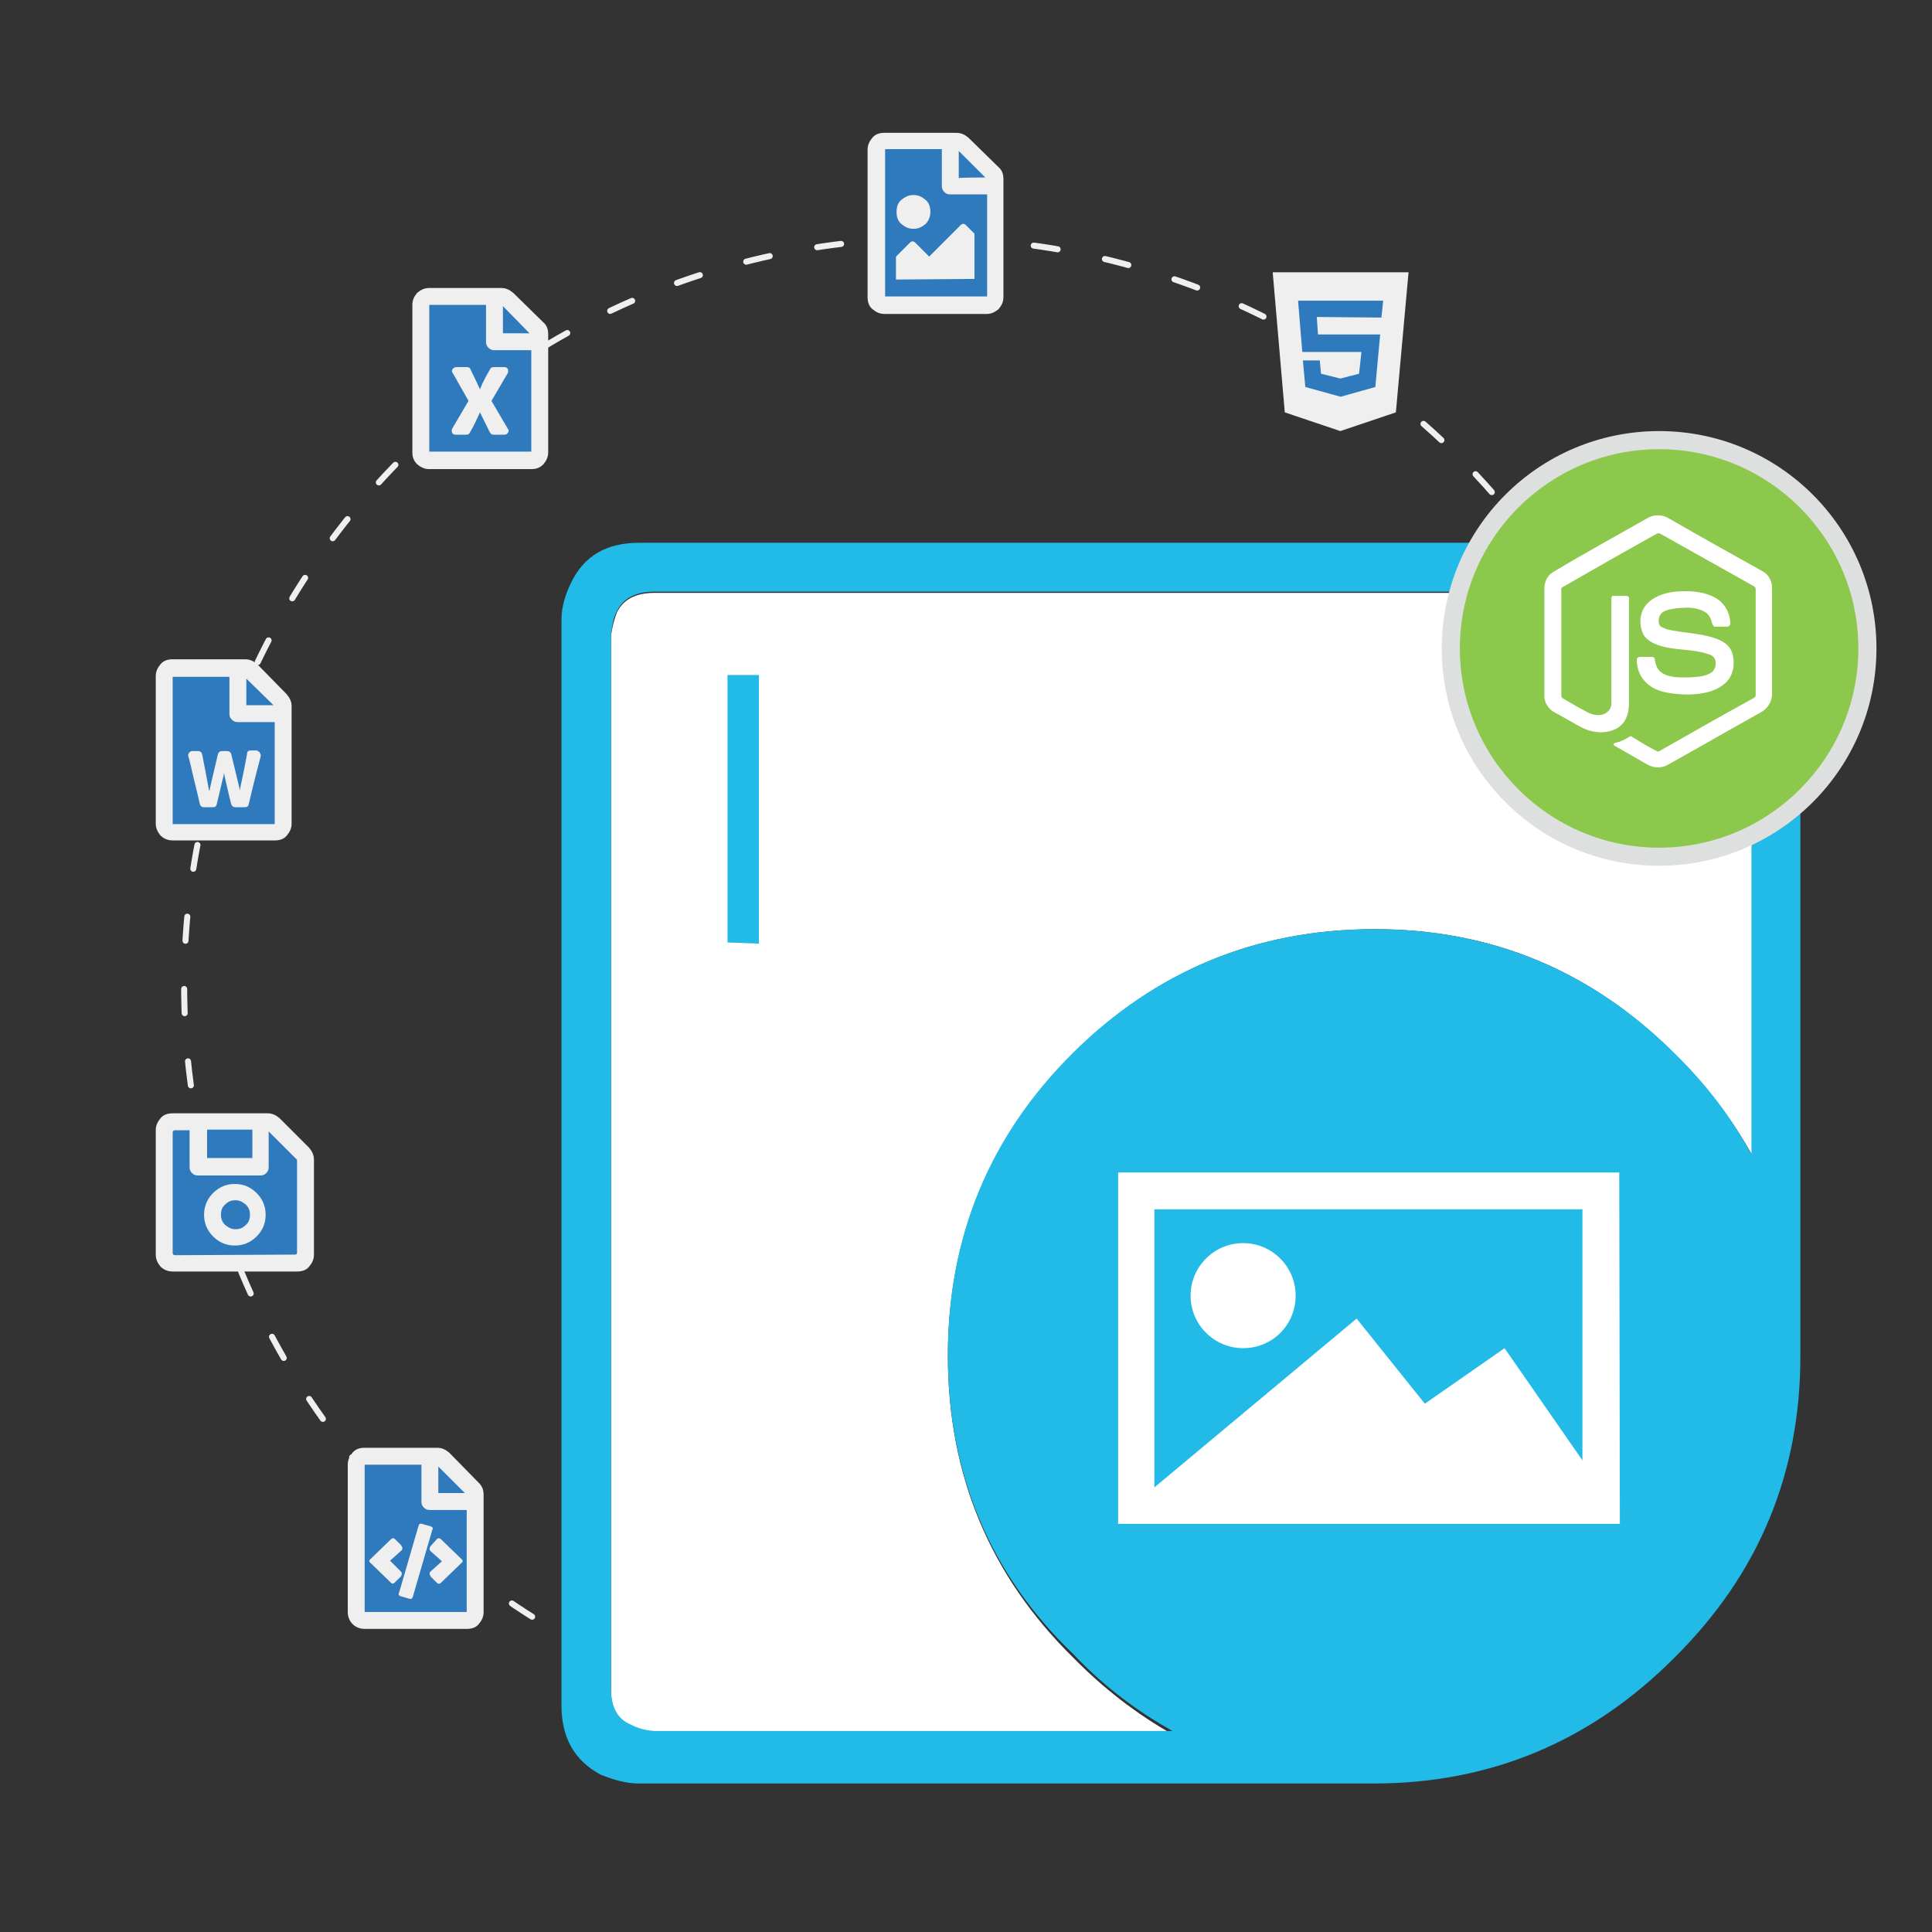 <?xml version="1.0" encoding="utf-8"?>
<!-- Generator: Adobe Illustrator 25.2.0, SVG Export Plug-In . SVG Version: 6.00 Build 0)  -->
<svg version="1.1" id="Layer_1" xmlns="http://www.w3.org/2000/svg" xmlns:xlink="http://www.w3.org/1999/xlink" x="0px" y="0px"
	 viewBox="0 0 320 320" style="enable-background:new 0 0 320 320;" xml:space="preserve">
<rect x="0" y="0" width="320" height="320" fill="#333333" stroke="none"/>
<style type="text/css">
	.st0{fill:none;stroke:#EFEFEF;stroke-linecap:round;stroke-linejoin:round;stroke-miterlimit:10;stroke-dasharray:4,8;}
	.st1{fill-rule:evenodd;clip-rule:evenodd;fill:#FFFFFF;}
	.st2{fill-rule:evenodd;clip-rule:evenodd;fill:#22BAE6;}
	.st3{fill:#22BAE6;}
	.st4{fill:#FFFFFF;}
	.st5{fill:#8CC84B;}
	.st6{fill:#DEDFDF;}
	.st7{fill:#2F7ABC;}
	.st8{fill:#EFEFEF;}
</style>
<circle class="st0" cx="154.2" cy="163.2" r="123.7"/>
<g id="Imaging">
	<path id="XMLID_4_" class="st1" d="M227.7,153.9c-19.6,0-36.3,6.9-50,20.7c-13.8,13.7-20.7,30.4-20.7,50s6.9,36.3,20.7,49.9
		c5.1,5.2,10.6,9.4,16.4,12.7h-85.8c-1.4-0.1-2.6-0.5-3.9-1.1c-2.2-1-3.2-3-3.2-6V105.3c0.2-1.5,0.6-2.9,1-3.9
		c1.1-2.2,3.2-3.2,6.2-3.2h174.6l1.1,0.2c1,0.2,1.9,0.5,2.7,0.8c2.3,1,3.4,3,3.4,6.2v85.9c-3.3-5.9-7.4-11.4-12.7-16.6
		C263.7,160.8,247.1,153.9,227.7,153.9z"/>
	<path id="XMLID_3_" class="st2" d="M227.7,153.9c19.3,0,36,6.9,49.8,20.7c5.2,5.1,9.4,10.7,12.6,16.6v-86c0-3.1-1.1-5.2-3.4-6.2
		c-0.8-0.3-1.7-0.6-2.7-0.8l-1.1-0.2H108.4c-3,0-5.1,1-6.2,3.2c-0.6,1.1-0.8,2.4-1,3.9v174.5c0,3,1,5.1,3.2,6c1.3,0.7,2.6,1,3.9,1.1
		h85.9c-5.9-3.3-11.4-7.4-16.4-12.7C163.9,260.7,157,244,157,224.4s6.9-36.3,20.7-50C191.4,160.8,208.1,153.9,227.7,153.9z
		 M287.5,90.1c1.9,0.4,3.4,0.8,4.3,1.4c4.2,2.1,6.4,5.8,6.4,11.2v121.9c0,19.5-6.9,36.1-20.8,49.9c-13.8,13.9-30.5,20.9-49.8,20.9
		H105.8c-2.1,0-4.2-0.6-6.4-1.5c-4.2-2.3-6.4-6-6.4-11.4V102.7c0-2.2,0.6-4.2,1.7-6.4c2.1-4.2,5.7-6.4,11.2-6.4h179.7L287.5,90.1z"
		/>
	<g>
		<path class="st3" d="M120.5,156.1v-44.3h5.2v44.5L120.5,156.1L120.5,156.1z"/>
	</g>
	<g>
		<g>
			<path class="st4" d="M262.1,200.3v46.1h-70.9v-46.1H262.1 M268.2,194.2h-83v58.2h83.1L268.2,194.2L268.2,194.2z"/>
		</g>
		<path class="st1" d="M205.9,223.3L205.9,223.3c-4.8,0-8.7-3.9-8.7-8.7l0,0c0-4.8,3.9-8.7,8.7-8.7l0,0c4.8,0,8.7,3.9,8.7,8.7l0,0
			C214.6,219.4,210.8,223.3,205.9,223.3z"/>
		<polygon class="st1" points="186,250.7 224.7,218.4 236,232.5 249.2,223.3 265.1,246.2 265.1,250.2 		"/>
	</g>
</g>
<g>
	<path class="st5" d="M274.8,142c-19,0-34.5-15.5-34.5-34.5S255.8,73,274.8,73s34.5,15.5,34.5,34.5S293.9,142,274.8,142z"/>
	<path class="st6" d="M274.8,74.4c18.2,0,33,14.8,33,33s-14.8,33-33,33s-33-14.8-33-33S256.6,74.4,274.8,74.4 M274.8,71.4
		c-19.9,0-36,16.1-36,36s16.1,36,36,36s36-16.1,36-36S294.7,71.4,274.8,71.4L274.8,71.4z"/>
</g>
<g>
	<g>
		<polygon class="st7" points="212.9,47.1 231.2,48.2 229.8,65.2 222.6,70.2 215.4,66.7 		"/>
		<polygon class="st7" points="159.3,50.4 163.4,50.4 164.8,47.1 165.4,27.7 158.8,23.9 146.3,23.9 145.3,38.1 145.8,50 		"/>
		<polygon class="st7" points="89,54.9 82.1,48.7 70.4,49.1 69.9,74.9 70.7,75.8 89,75.8 		"/>
		<polygon class="st7" points="46.5,116.5 40.3,110.3 28.1,110.3 28.1,137.2 46.5,137.6 		"/>
		<polygon class="st7" points="51,191.1 44.9,185.6 28.7,185.3 27.2,187.1 27.2,208.7 50.5,209.1 		"/>
		<polygon class="st7" points="78.8,247.1 72.8,241.1 58.4,240.7 59,268 77.7,268 		"/>
	</g>
	<g>
		<g>
			<path class="st8" d="M210.8,45.1h22.5l-2.1,23.2l-9.2,3.1l-9.2-3.1L210.8,45.1z M228.8,52.6l0.3-2.8H215l0.7,8.5h9.8l-0.4,3.6
				l-3.1,0.8l-3.2-0.8l-0.2-2.2h-2.8l0.4,4.4l5.8,1.6h0.1l5.7-1.6l0.8-8.7h-10.3l-0.2-2.9L228.8,52.6L228.8,52.6z"/>
		</g>
		<g>
			<path class="st8" d="M165.4,27.7c0.6,0.5,0.8,1.2,0.8,2v19.5c0,0.8-0.3,1.4-0.8,2c-0.6,0.5-1.2,0.8-2,0.8h-16.9
				c-0.8,0-1.4-0.3-2-0.8s-0.8-1.2-0.8-2V24.8c0-0.8,0.3-1.4,0.8-2s1.2-0.8,2-0.8h11.9c0.8,0,1.4,0.3,2,0.8L165.4,27.7z M146.6,49.1
				h16.9V32.2h-6.1c-0.4,0-0.7-0.1-1-0.4c-0.3-0.3-0.4-0.6-0.4-1v-6.1h-9.4V49.1L146.6,49.1z M149.3,33.1c0.6-0.5,1.2-0.8,2-0.8
				s1.4,0.3,2,0.8s0.8,1.2,0.8,2s-0.3,1.5-0.8,2c-0.6,0.5-1.2,0.8-2,0.8s-1.4-0.3-2-0.8s-0.8-1.2-0.8-2S148.7,33.6,149.3,33.1z
				 M148.4,46.3v-3.8l2.3-2.3c0.3-0.3,0.6-0.3,0.9,0l2.3,2.3l5.2-5.2c0.3-0.3,0.6-0.3,0.9,0l1.4,1.4v7.5L148.4,46.3L148.4,46.3z
				 M163.2,29.4l-4.4-4.4v4.5C158.8,29.4,163.2,29.4,163.2,29.4z"/>
		</g>
		<g>
			<path class="st8" d="M90,53.4c0.6,0.5,0.8,1.2,0.8,2v19.5c0,0.8-0.3,1.4-0.8,2c-0.6,0.6-1.2,0.8-2,0.8H71.1c-0.8,0-1.4-0.3-2-0.8
				c-0.6-0.6-0.8-1.2-0.8-2V50.5c0-0.8,0.3-1.4,0.8-2c0.6-0.5,1.2-0.8,2-0.8H83c0.8,0,1.4,0.3,2,0.8L90,53.4z M71.1,74.8H88V58h-6.1
				c-0.4,0-0.7-0.1-1-0.4c-0.3-0.3-0.4-0.6-0.4-1v-6.1h-9.4V74.8z M83.5,60.8c0.3,0,0.5,0.1,0.6,0.3s0.1,0.5,0,0.7
				c-1.4,2.4-2.3,3.9-2.7,4.6l2.7,4.6c0.2,0.2,0.2,0.5,0,0.7C84,71.9,83.8,72,83.5,72h-1.7c-0.3,0-0.5-0.1-0.6-0.3
				c-0.1-0.1-0.6-1.2-1.7-3.4c-0.5,1.1-1,2.2-1.7,3.4c-0.1,0.2-0.3,0.3-0.6,0.3h-1.7c-0.3,0-0.5-0.1-0.6-0.3c-0.1-0.2-0.1-0.5,0-0.7
				l2.7-4.6L75,61.8c-0.2-0.2-0.2-0.5,0-0.7s0.3-0.3,0.6-0.3h1.7c0.3,0,0.5,0.1,0.6,0.3c0.3,0.7,0.9,1.8,1.6,3.4
				c0.3-0.9,0.9-2,1.7-3.4c0.1-0.2,0.3-0.3,0.6-0.3C81.8,60.8,83.5,60.8,83.5,60.8z M87.7,55.2l-4.4-4.5v4.5H87.7z"/>
		</g>
		<g>
			<path class="st8" d="M47.5,115c0.5,0.6,0.8,1.2,0.8,2v19.4c0,0.8-0.3,1.4-0.8,2s-1.2,0.8-2,0.8H28.6c-0.8,0-1.5-0.3-2-0.8
				c-0.5-0.6-0.8-1.2-0.8-2V112c0-0.8,0.3-1.4,0.8-2s1.2-0.8,2-0.8h12c0.8,0,1.4,0.3,2,0.8L47.5,115z M28.6,136.5h16.9v-16.9h-6.1
				c-0.4,0-0.7-0.1-1-0.4s-0.4-0.6-0.4-1v-6.1h-9.4V136.5z M41.5,124.3h0.9c0.2,0,0.4,0.1,0.6,0.3c0.1,0.2,0.2,0.4,0.2,0.6
				c-0.4,1.5-1.1,4.1-2,8c-0.1,0.4-0.3,0.5-0.7,0.5H39c-0.4,0-0.6-0.2-0.7-0.5c-0.3-1.1-0.6-2.5-1-4.2l-0.2-1c0,0.3-0.1,0.6-0.2,1
				l-1,4.2c-0.1,0.4-0.3,0.5-0.6,0.5h-1.5c-0.4,0-0.6-0.2-0.7-0.5c-0.1-0.5-0.4-1.8-0.9-3.8c-0.5-2.1-0.8-3.5-1-4.1
				c-0.1-0.2,0-0.4,0.1-0.6c0.2-0.2,0.3-0.3,0.5-0.3h1c0.4,0,0.6,0.2,0.7,0.6c0.7,3.7,1.1,5.7,1.1,5.8c0,0,0,0.1,0.1,0.2
				c0-0.2,0.5-2.3,1.4-6.1c0.1-0.3,0.3-0.5,0.7-0.5h0.8c0.4,0,0.6,0.2,0.7,0.5c0.9,3.8,1.4,5.7,1.4,5.9c0,0,0,0.1,0,0.2
				c0-0.2,0.5-2.2,1.2-6C40.9,124.5,41.1,124.3,41.5,124.3z M45.3,116.8l-4.5-4.4v4.4H45.3z"/>
		</g>
		<g>
			<path class="st8" d="M51.2,190.1c0.5,0.6,0.8,1.2,0.8,2v15.7c0,0.8-0.3,1.4-0.8,2s-1.2,0.8-2,0.8H28.6c-0.8,0-1.5-0.3-2-0.8
				c-0.5-0.6-0.8-1.2-0.8-2v-20.6c0-0.8,0.3-1.4,0.8-2s1.2-0.8,2-0.8h15.7c0.8,0,1.4,0.3,2,0.8L51.2,190.1z M48.9,207.8
				c0.2,0,0.3-0.1,0.3-0.4v-15.2c0-0.1,0-0.2-0.1-0.2l-4.6-4.6v5.9c0,0.4-0.1,0.7-0.4,1c-0.3,0.3-0.6,0.4-1,0.4H32.8
				c-0.4,0-0.7-0.1-1-0.4c-0.3-0.3-0.4-0.6-0.4-1v-6.1H29c-0.2,0-0.4,0.1-0.4,0.4v19.9c0,0.2,0.1,0.4,0.4,0.4L48.9,207.8L48.9,207.8
				z M35.3,197.6c1-1,2.2-1.5,3.6-1.5s2.6,0.5,3.6,1.5s1.5,2.2,1.5,3.6s-0.5,2.6-1.5,3.6s-2.2,1.5-3.6,1.5s-2.6-0.5-3.6-1.5
				s-1.5-2.2-1.5-3.6S34.3,198.6,35.3,197.6z M41.8,187.1h-7.5v4.7h7.5V187.1z M37.3,202.9c0.5,0.4,1,0.7,1.7,0.7s1.2-0.2,1.7-0.7
				c0.5-0.4,0.7-1,0.7-1.7s-0.2-1.2-0.7-1.7c-0.5-0.4-1-0.7-1.7-0.7s-1.2,0.2-1.7,0.7c-0.5,0.4-0.7,1-0.7,1.7S36.8,202.4,37.3,202.9
				z"/>
		</g>
		<g>
			<path class="st8" d="M79.3,245.6c0.6,0.6,0.8,1.2,0.8,2V267c0,0.8-0.3,1.4-0.8,2s-1.2,0.8-2,0.8H60.4c-0.8,0-1.5-0.3-2-0.8
				s-0.8-1.2-0.8-2v-24.4c0-0.8,0.3-1.4,0.8-2s1.2-0.8,2-0.8h12c0.8,0,1.4,0.3,2,0.8L79.3,245.6z M77.3,267v-16.9h-6.1
				c-0.4,0-0.7-0.1-1-0.4c-0.3-0.3-0.4-0.6-0.4-1v-6.1h-9.4V267H77.3z M66.4,260.3c0.2,0.2,0.2,0.5,0,0.8l-1,1
				c-0.1,0.1-0.2,0.2-0.4,0.2c-0.1,0-0.2-0.1-0.3-0.2l-3.3-3.2c-0.3-0.2-0.3-0.5,0-0.7l3.3-3.2c0.3-0.3,0.5-0.3,0.8,0l1,1v0.1
				c0.2,0.2,0.2,0.5,0,0.7l-1.9,1.7L66.4,260.3z M69.9,252.4l1.4,0.4c0.3,0.1,0.5,0.3,0.3,0.6l-3.2,11c-0.1,0.4-0.3,0.5-0.6,0.4
				l-1.4-0.4c-0.3-0.1-0.5-0.3-0.3-0.6l3.2-11C69.4,252.4,69.6,252.3,69.9,252.4z M71.3,256.9c-0.2-0.2-0.2-0.5,0-0.8l1-1.1
				c0.2-0.3,0.5-0.3,0.8,0l3.3,3.2c0.3,0.2,0.3,0.5,0,0.7l-3.3,3.2c-0.3,0.3-0.5,0.3-0.8,0l-1-1V261c-0.2-0.2-0.2-0.5,0-0.7l1.9-1.7
				L71.3,256.9z M72.6,242.9v4.4H77L72.6,242.9z"/>
		</g>
	</g>
</g>
<g>
	<g>
		<path class="st4" d="M272.9,85.8c1-0.6,2.4-0.6,3.4,0c5.2,3,10.4,5.9,15.6,8.8c1,0.5,1.6,1.6,1.6,2.7V115c0,1.2-0.7,2.3-1.7,2.9
			c-5.2,2.9-10.4,5.9-15.6,8.8c-1.1,0.6-2.4,0.5-3.4-0.1c-1.6-0.9-3.1-1.8-4.7-2.7c-0.3-0.2-0.7-0.3-0.9-0.6
			c0.2-0.3,0.5-0.3,0.9-0.4c0.6-0.2,1.2-0.5,1.8-0.9c0.2-0.1,0.3-0.1,0.5,0.1c1.3,0.8,2.6,1.6,4,2.3c0.3,0.2,0.6-0.1,0.8-0.2
			c5.1-2.9,10.2-5.8,15.3-8.6c0.2-0.1,0.3-0.3,0.3-0.5c0-5.8,0-11.7,0-17.5c0-0.2-0.1-0.4-0.3-0.5c-5.2-2.9-10.3-5.8-15.5-8.7
			c-0.2-0.1-0.4-0.1-0.6,0c-5.2,2.9-10.3,5.8-15.5,8.8c-0.2,0.1-0.4,0.3-0.3,0.5c0,5.8,0,11.7,0,17.5c0,0.2,0.1,0.4,0.3,0.5
			c1.4,0.8,2.7,1.6,4.1,2.3c0.8,0.4,1.7,0.6,2.6,0.3c0.8-0.3,1.3-1,1.3-1.8c0-5.8,0-11.6,0-17.4c0-0.3,0.2-0.5,0.5-0.4
			c0.6,0,1.3,0,2,0c0.3,0,0.5,0.3,0.4,0.5c0,5.9,0,11.7,0,17.5c0,1.6-0.6,3.2-2.1,4c-1.8,0.9-4,0.7-5.7-0.2c-1.5-0.8-3-1.7-4.5-2.5
			c-1-0.5-1.8-1.7-1.7-2.9V97.4c0-1.1,0.6-2.3,1.7-2.8C262.5,91.6,267.8,88.7,272.9,85.8z"/>
		<path class="st4" d="M277.4,98c2.3-0.2,4.7-0.1,6.7,1c1.6,0.9,2.5,2.6,2.5,4.4c-0.1,0.2-0.3,0.4-0.5,0.4c-0.6,0-1.3,0-2,0
			c-0.3,0-0.4-0.3-0.5-0.5c-0.2-0.9-0.6-1.7-1.5-2.1c-1.2-0.6-2.6-0.6-3.9-0.5c-1,0.1-2,0.2-2.8,0.7c-0.6,0.4-0.8,1.3-0.6,2
			c0.2,0.5,0.8,0.6,1.2,0.8c2.7,0.7,5.6,0.6,8.3,1.6c1.1,0.4,2.2,1.1,2.6,2.3c0.5,1.6,0.3,3.4-0.8,4.7c-0.9,1-2.2,1.6-3.5,1.9
			c-1.7,0.4-3.6,0.4-5.3,0.2c-1.7-0.2-3.4-0.6-4.6-1.8c-1.1-1-1.6-2.4-1.6-3.9c0-0.2,0.3-0.4,0.5-0.4c0.6,0,1.3,0,2,0
			c0.3,0,0.5,0.2,0.5,0.5c0.1,0.8,0.4,1.6,1.1,2.1c1.3,0.9,3,0.8,4.6,0.8c1.3-0.1,2.7-0.1,3.8-0.9c0.5-0.5,0.7-1.3,0.5-2
			c-0.2-0.6-0.8-0.9-1.3-1c-2.7-0.9-5.6-0.5-8.3-1.5c-1.1-0.4-2.2-1.1-2.5-2.2c-0.6-1.6-0.3-3.5,0.9-4.7
			C274.1,98.7,275.8,98.2,277.4,98L277.4,98z"/>
	</g>
</g>
</svg>
